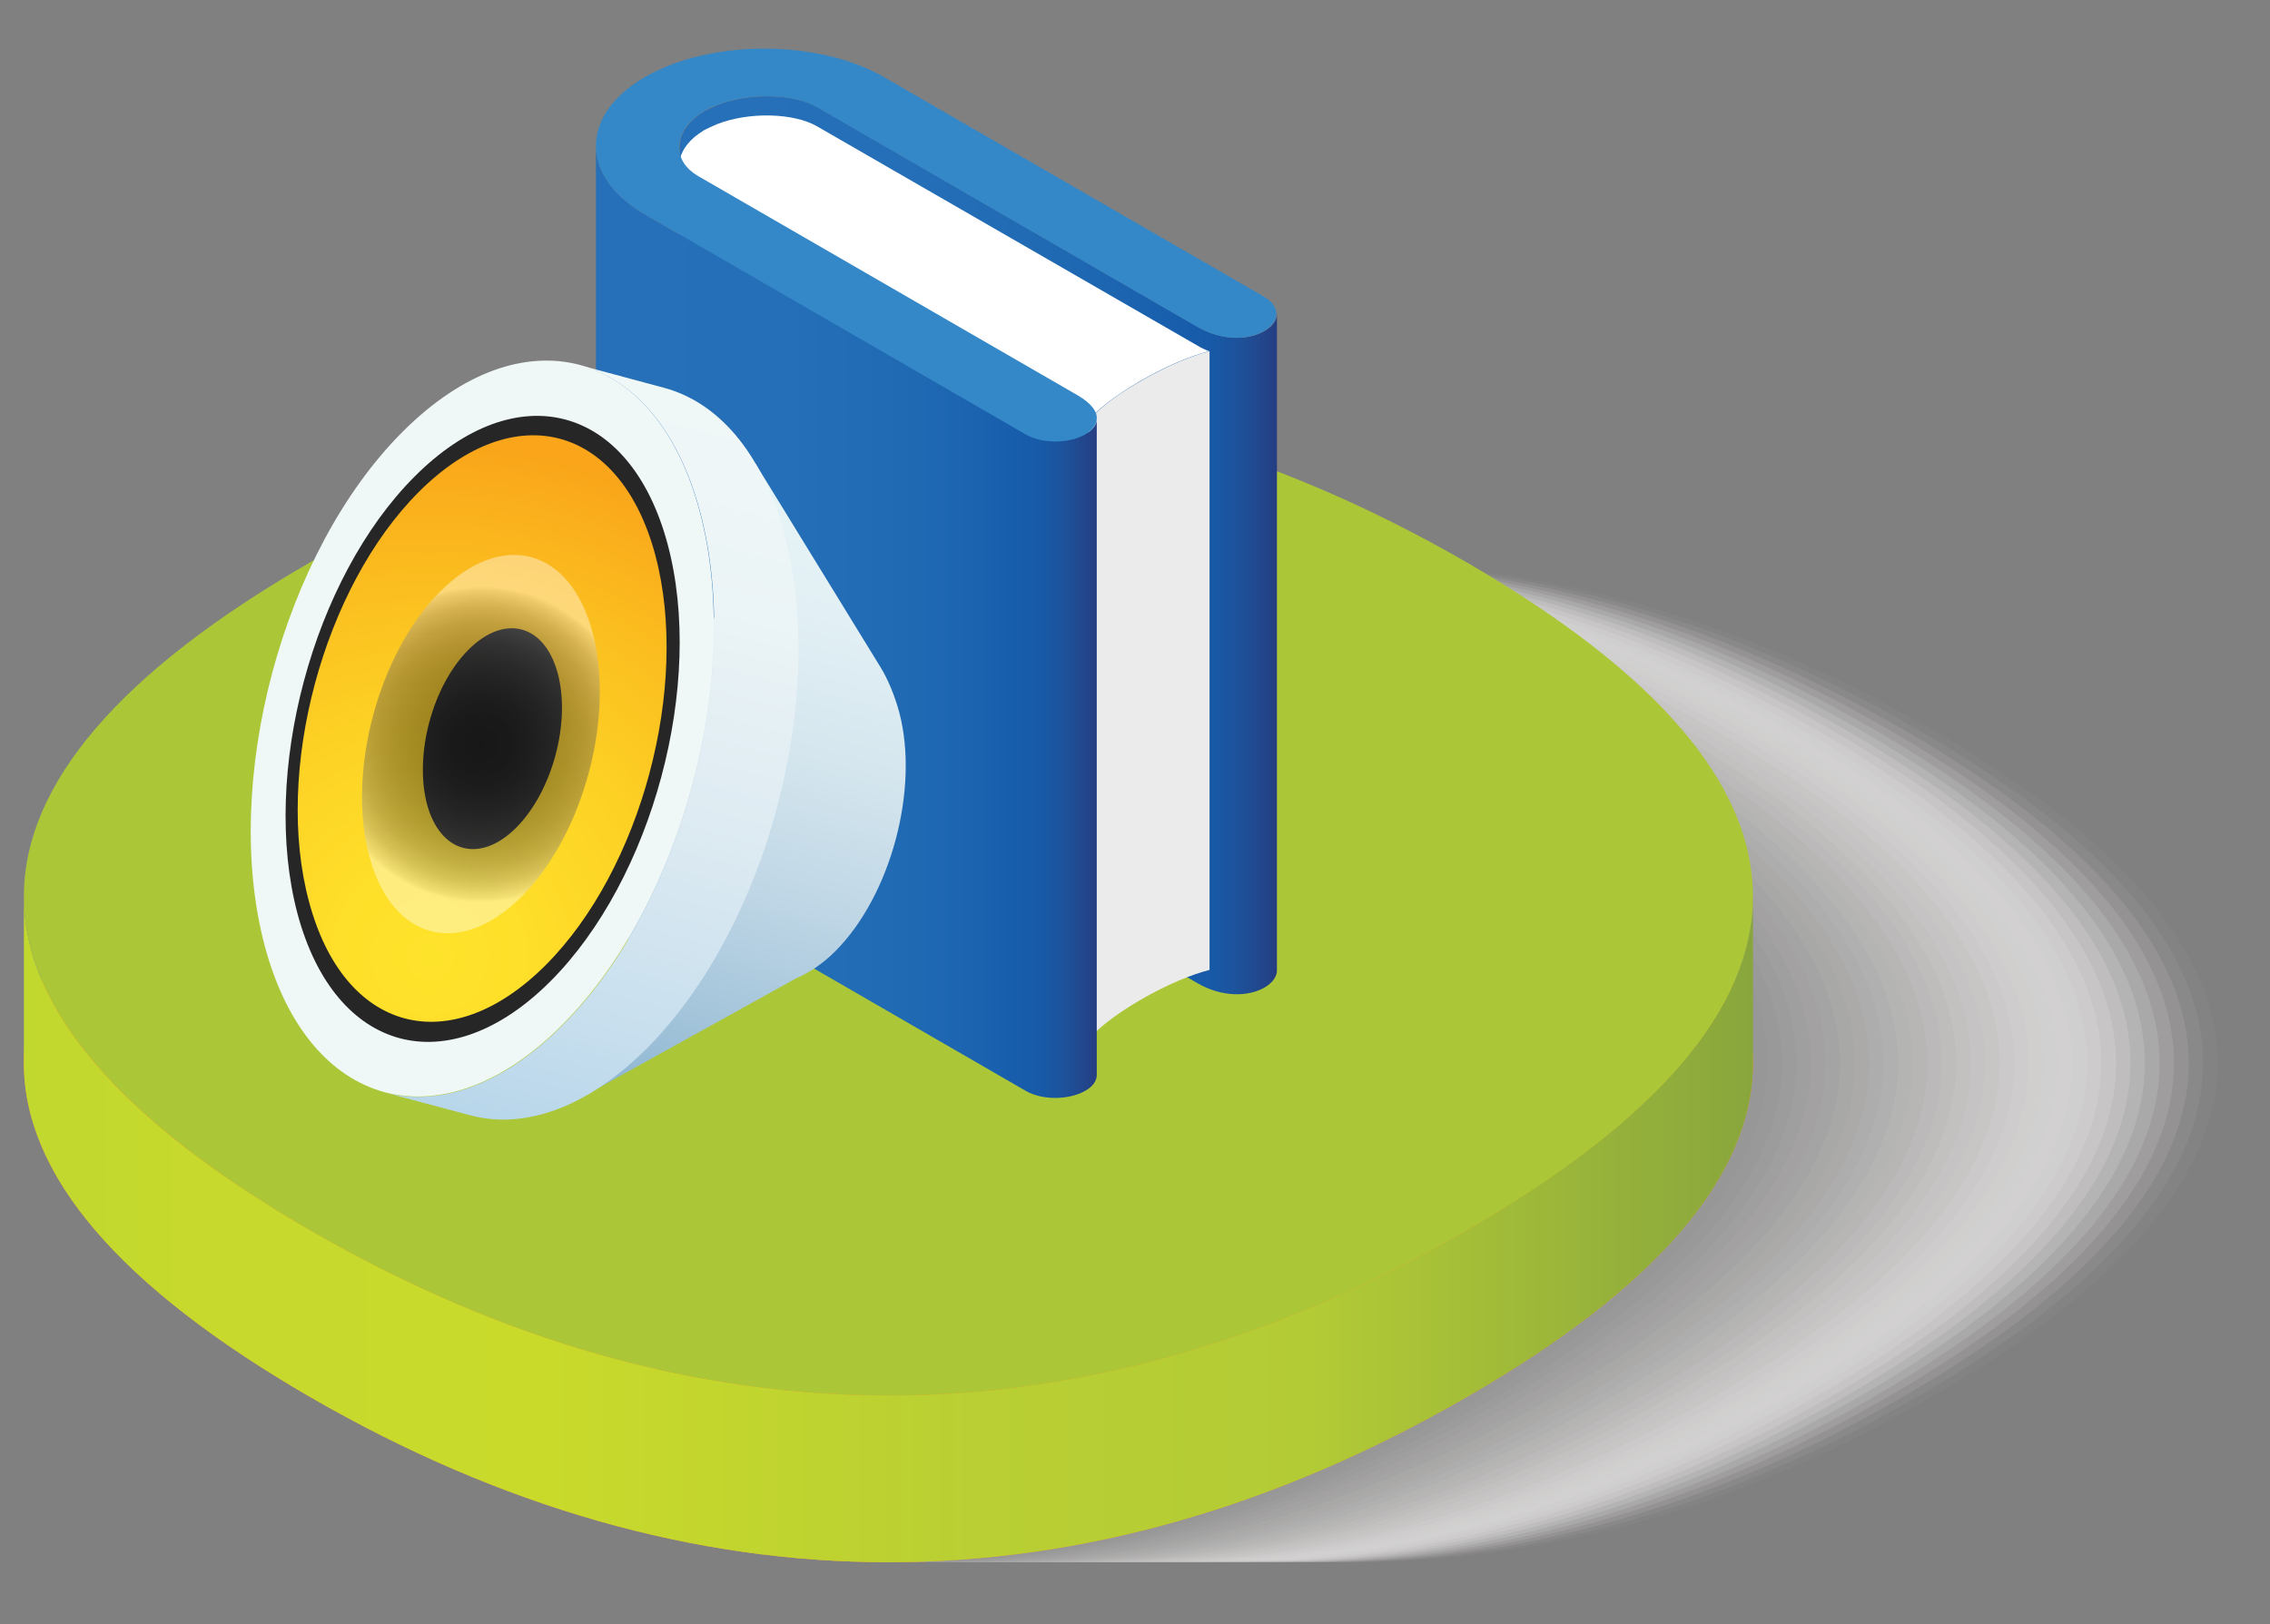 <svg xmlns="http://www.w3.org/2000/svg" style="width:475px;height:340px;background:0 0" viewBox="0 0 475 340"><rect x="0" y="0" width="475" height="340" fill="#808080" stroke="none"/><g class="ldl-layer" transform="translate(-15 -76)"><g class="ldl-ani"><g class="ldl-layer"><style class="ldl-ani">.st45{fill:#272626}</style></g><g class="ldl-layer"><g class="ldl-ani"><g class="ldl-layer"><g class="ldl-ani"><g><g class="ldl-layer"><path d="M419.1 228.6c-79.8-46.1-162.2-46.1-242 0-39.9 23-59.9 46.5-59.9 69.9 0 23.4 20 46.8 59.9 69.9 79.8 46.1 162.2 46.1 242 0 39.9-23 59.9-46.5 59.9-69.9 0-23.4-20-46.9-59.9-69.9z" fill="#f9f8f8" opacity=".03"/></g><g class="ldl-layer"><path d="M416.1 228.6c-79.8-46.1-162.2-46.1-242 0-39.9 23-59.9 46.5-59.9 69.9 0 23.4 20 46.8 59.9 69.9 79.8 46.1 162.2 46.1 242 0 39.9-23 59.9-46.5 59.9-69.9 0-23.4-20-46.9-59.9-69.9z" fill="#f5f4f3" opacity=".061"/></g><g class="ldl-layer"><path d="M413.1 228.6c-79.8-46.1-162.2-46.1-242 0-39.9 23-59.9 46.5-59.9 69.9 0 23.4 20 46.8 59.9 69.9 79.8 46.1 162.2 46.1 242 0 39.9-23 59.9-46.5 59.9-69.9-.1-23.4-20-46.9-59.9-69.9z" fill="#f1f0ef" opacity=".091"/></g><g class="ldl-layer"><path d="M410 228.6c-79.8-46.1-162.2-46.1-242 0-39.9 23-59.9 46.5-59.9 69.9 0 23.4 20 46.8 59.9 69.9 79.8 46.1 162.2 46.1 242 0 39.9-23 59.9-46.5 59.9-69.9 0-23.4-20-46.9-59.9-69.9z" fill="#edeceb" opacity=".121"/></g><g class="ldl-layer"><path d="M407 228.6c-79.8-46.1-162.2-46.1-242 0-39.9 23-59.9 46.5-59.9 69.9 0 23.4 20 46.8 59.9 69.9 79.8 46.1 162.2 46.1 242 0 39.9-23 59.9-46.5 59.9-69.9-.1-23.4-20-46.9-59.9-69.9z" fill="#eae8e8" opacity=".151"/></g><g class="ldl-layer"><path d="M403.9 228.6c-79.8-46.1-162.2-46.1-242 0-39.9 23-59.9 46.5-59.9 69.9 0 23.4 20 46.8 59.9 69.9 79.8 46.1 162.2 46.1 242 0 39.9-23 59.9-46.5 59.9-69.9 0-23.4-19.9-46.9-59.9-69.9z" fill="#e6e5e4" opacity=".182"/></g><g class="ldl-layer"><path d="M400.9 228.6c-79.8-46.1-162.2-46.1-242 0C119 251.6 99 275 99 298.5c0 23.4 20 46.8 59.9 69.9 79.8 46.1 162.2 46.1 242 0 39.9-23 59.9-46.5 59.9-69.9 0-23.4-20-46.9-59.9-69.9z" fill="#e3e1e1" opacity=".212"/></g><g class="ldl-layer"><path d="M397.9 228.6c-79.8-46.1-162.2-46.1-242 0-40 23-59.9 46.4-59.9 69.9 0 23.4 20 46.8 59.9 69.9 79.8 46.1 162.2 46.1 242 0 39.9-23 59.9-46.5 59.9-69.9-.1-23.4-20-46.9-59.9-69.9z" fill="#dfdedd" opacity=".242"/></g><g class="ldl-layer"><path d="M394.8 228.6c-79.8-46.1-162.2-46.1-242 0-39.9 23-59.9 46.5-59.9 69.9 0 23.4 20 46.8 59.9 69.9 79.8 46.1 162.2 46.1 242 0 39.9-23 59.9-46.5 59.9-69.9 0-23.4-20-46.9-59.9-69.9z" fill="#dcdada" opacity=".273"/></g><g class="ldl-layer"><path d="M391.8 228.6c-79.8-46.1-162.2-46.1-242 0-39.9 23-59.9 46.5-59.9 69.9 0 23.4 20 46.8 59.9 69.9 79.8 46.1 162.2 46.1 242 0 39.9-23 59.9-46.5 59.9-69.9 0-23.4-20-46.9-59.9-69.9z" fill="#d8d7d6" opacity=".303"/></g><g class="ldl-layer"><path d="M388.7 228.6c-79.8-46.1-162.2-46.1-242 0-39.9 23-59.9 46.5-59.9 69.9 0 23.4 20 46.8 59.9 69.9 79.8 46.1 162.2 46.1 242 0 39.9-23 59.9-46.5 59.9-69.9 0-23.4-19.9-46.9-59.9-69.9z" fill="#d5d3d3" opacity=".333"/></g><g class="ldl-layer"><path d="M385.7 228.6c-79.8-46.1-162.2-46.1-242 0-39.9 23-59.9 46.5-59.9 69.9 0 23.4 20 46.8 59.9 69.9 79.8 46.1 162.2 46.1 242 0 39.9-23 59.9-46.5 59.9-69.9 0-23.4-20-46.9-59.9-69.9z" fill="#d2d0d0" opacity=".364"/></g><g class="ldl-layer"><path d="M382.7 228.6c-79.8-46.1-162.2-46.1-242 0-39.9 23-59.9 46.5-59.9 69.9 0 23.4 20 46.8 59.9 69.9 79.8 46.1 162.2 46.1 242 0 39.9-23 59.9-46.5 59.9-69.9-.1-23.4-20-46.9-59.9-69.9z" fill="#cfcdcc" opacity=".394"/></g><g class="ldl-layer"><path d="M379.6 228.6c-79.8-46.1-162.2-46.1-242 0-39.9 23-59.9 46.5-59.9 69.9 0 23.4 20 46.8 59.9 69.9 79.8 46.1 162.2 46.1 242 0 39.9-23 59.9-46.5 59.9-69.9 0-23.4-20-46.9-59.9-69.9z" fill="#cccac9" opacity=".424"/></g><g class="ldl-layer"><path d="M376.6 228.6c-79.8-46.1-162.2-46.1-242 0-39.9 23-59.9 46.5-59.9 69.9 0 23.4 20 46.8 59.9 69.9 79.8 46.1 162.2 46.1 242 0 39.9-23 59.9-46.5 59.9-69.9 0-23.4-20-46.9-59.9-69.9z" fill="#c9c7c6" opacity=".455"/></g><g class="ldl-layer"><path d="M373.5 228.6c-79.8-46.1-162.2-46.1-242 0-39.9 23-59.9 46.5-59.9 69.9 0 23.4 20 46.8 59.9 69.9 79.8 46.1 162.2 46.1 242 0 39.9-23 59.9-46.5 59.9-69.9 0-23.4-19.9-46.9-59.9-69.9z" fill="#c6c4c3" opacity=".485"/></g><g class="ldl-layer"><path d="M370.5 228.6c-79.8-46.1-162.2-46.1-242 0-39.9 23-59.9 46.5-59.9 69.9 0 23.4 20 46.8 59.9 69.9 79.8 46.1 162.2 46.1 242 0 39.9-23 59.9-46.5 59.9-69.9 0-23.4-20-46.9-59.9-69.9z" fill="#c3c1c0" opacity=".515"/></g><g class="ldl-layer"><path d="M367.5 228.6c-79.8-46.1-162.2-46.1-242 0-39.9 23-59.9 46.5-59.9 69.9 0 23.4 20 46.8 59.9 69.9 79.8 46.1 162.2 46.1 242 0 39.9-23 59.9-46.5 59.9-69.9-.1-23.4-20-46.9-59.9-69.9z" fill="#c0bebd" opacity=".545"/></g><g class="ldl-layer"><path d="M364.4 228.6c-79.8-46.1-162.2-46.1-242 0-39.9 23-59.9 46.5-59.9 69.9 0 23.4 20 46.8 59.9 69.9 79.8 46.1 162.2 46.1 242 0 39.9-23 59.9-46.5 59.9-69.9 0-23.4-20-46.9-59.9-69.9z" fill="#bcbbba" opacity=".576"/></g><g class="ldl-layer"><path d="M361.4 228.6c-79.8-46.1-162.2-46.1-242 0-39.9 23-59.9 46.5-59.9 69.9 0 23.4 20 46.8 59.9 69.9 79.8 46.1 162.2 46.1 242 0 39.9-23 59.9-46.5 59.9-69.9 0-23.4-20-46.9-59.9-69.9z" fill="#b9b8b7" opacity=".606"/></g><g class="ldl-layer"><path d="M358.4 228.6c-79.8-46.1-162.2-46.1-242 0-39.9 23-59.9 46.5-59.9 69.9 0 23.4 20 46.8 59.9 69.9 79.8 46.1 162.2 46.1 242 0 39.9-23 59.9-46.5 59.9-69.9-.1-23.4-20-46.9-59.9-69.9z" fill="#b6b5b4" opacity=".636"/></g><g class="ldl-layer"><path d="M355.3 228.6c-79.8-46.1-162.2-46.1-242 0-39.9 23-59.9 46.5-59.9 69.9 0 23.4 20 46.8 59.9 69.9 79.8 46.1 162.2 46.1 242 0 39.9-23 59.9-46.5 59.9-69.9 0-23.4-20-46.9-59.9-69.9z" fill="#b3b2b2" opacity=".667"/></g><g class="ldl-layer"><path d="M352.3 228.6c-79.8-46.1-162.2-46.1-242 0-39.9 23-59.9 46.5-59.9 69.9 0 23.4 20 46.8 59.9 69.9 79.8 46.1 162.2 46.1 242 0 39.9-23 59.9-46.5 59.9-69.9-.1-23.4-20-46.9-59.9-69.9z" fill="#b1afaf" opacity=".697"/></g><g class="ldl-layer"><path d="M349.2 228.6c-79.8-46.1-162.2-46.1-242 0-39.9 23-59.9 46.5-59.9 69.9 0 23.4 20 46.8 59.9 69.9 79.8 46.1 162.2 46.1 242 0 39.9-23 59.9-46.5 59.9-69.9 0-23.4-20-46.9-59.9-69.9z" fill="#aeacac" opacity=".727"/></g><g class="ldl-layer"><path d="M346.2 228.6c-79.8-46.1-162.2-46.1-242 0-39.9 23-59.9 46.5-59.9 69.9 0 23.4 20 46.8 59.9 69.9 79.8 46.1 162.2 46.1 242 0 39.9-23 59.9-46.5 59.9-69.9 0-23.4-20-46.9-59.9-69.9z" fill="#aba9a9" opacity=".758"/></g><g class="ldl-layer"><path d="M343.2 228.6c-79.8-46.1-162.2-46.1-242 0-39.9 23-59.9 46.5-59.9 69.9 0 23.4 20 46.8 59.9 69.9 79.8 46.1 162.2 46.1 242 0 39.9-23 59.9-46.5 59.9-69.9-.1-23.4-20-46.9-59.9-69.9z" fill="#a8a7a6" opacity=".788"/></g><g class="ldl-layer"><path d="M340.1 228.6c-79.8-46.1-162.2-46.1-242 0-39.9 23-59.9 46.5-59.9 69.9 0 23.4 20 46.8 59.9 69.9 79.8 46.1 162.2 46.1 242 0 39.9-23 59.9-46.5 59.9-69.9 0-23.4-20-46.9-59.9-69.9z" fill="#a5a4a4" opacity=".818"/></g><g class="ldl-layer"><path d="M337.1 228.6c-79.8-46.1-162.2-46.1-242 0-39.9 23-59.9 46.5-59.9 69.9 0 23.4 20 46.8 59.9 69.9 79.8 46.1 162.2 46.1 242 0 39.9-23 59.9-46.5 59.9-69.9-.1-23.4-20-46.9-59.9-69.9z" fill="#a2a1a1" opacity=".849"/></g><g class="ldl-layer"><path d="M334 228.6c-79.8-46.1-162.2-46.1-242 0-39.9 23-59.9 46.5-59.9 69.9 0 23.4 20 46.8 59.9 69.9 79.8 46.1 162.2 46.1 242 0 39.9-23 59.9-46.5 59.9-69.9 0-23.4-20-46.9-59.9-69.9z" fill="#a09f9f" opacity=".879"/></g><g class="ldl-layer"><path d="M331 228.6c-79.8-46.1-162.2-46.1-242 0-39.9 23-59.9 46.5-59.9 69.9 0 23.4 20 46.8 59.9 69.9 79.8 46.1 162.2 46.1 242 0 39.9-23 59.9-46.5 59.9-69.9 0-23.4-20-46.9-59.9-69.9z" fill="#9d9c9c" opacity=".909"/></g><g class="ldl-layer"><path d="M328 228.6c-79.8-46.1-162.2-46.1-242 0-39.9 23-59.9 46.5-59.9 69.9 0 23.4 20 46.8 59.9 69.9 79.8 46.1 162.2 46.1 242 0 39.9-23 59.9-46.5 59.9-69.9-.1-23.4-20-46.9-59.9-69.9z" fill="#9a9999" opacity=".939"/></g><g class="ldl-layer"><path d="M324.9 228.6c-79.8-46.1-162.2-46.1-242 0C43 251.6 23 275 23 298.5c0 23.4 20 46.8 59.9 69.9 79.8 46.1 162.2 46.1 242 0 39.9-23 59.9-46.5 59.9-69.9 0-23.4-20-46.9-59.9-69.9z" fill="#979797" opacity=".97"/></g><g class="ldl-layer"><path d="M321.9 228.6c-79.8-46.1-162.2-46.1-242 0-40 23-59.9 46.4-59.9 69.9 0 23.4 20 46.8 59.9 69.9 79.8 46.1 162.2 46.1 242 0 39.9-23 59.9-46.5 59.9-69.9-.1-23.4-20-46.9-59.9-69.9z" fill="#959494"/></g></g></g></g><g class="ldl-layer"><g class="ldl-ani"><g><g class="ldl-layer"><path d="M321.9 228.6c-79.8-46.1-162.2-46.1-242 0C40 251.6 20 275.1 20 298.5c0 23.4 20 46.8 59.9 69.9 79.8 46.1 162.2 46.1 242 0 39.9-23 59.9-46.5 59.9-69.9-.1-23.4-20-46.9-59.9-69.9z" fill="#f99b1c"/></g><g class="ldl-layer"><g class="ldl-ani"><linearGradient y2="333.245" x2="381.745" y1="333.245" x1="19.99" gradientUnits="userSpaceOnUse" id="SVGID_1_"><stop style="perspective-origin:50% 50%" offset="0" stop-color="#c1d82f"/><stop style="perspective-origin:50% 50%" offset=".095" stop-color="#c6d92c"/><stop style="perspective-origin:50% 50%" offset=".301" stop-color="#c9da2b"/><stop style="perspective-origin:50% 50%" offset=".301" stop-color="#c9da2b"/><stop style="perspective-origin:50% 50%" offset=".554" stop-color="#b9cf33"/><stop style="perspective-origin:50% 50%" offset=".744" stop-color="#b3cb35"/><stop style="perspective-origin:50% 50%" offset="1" stop-color="#89a63d"/></linearGradient></g></g><g class="ldl-layer"><path d="M321.9 333.5c-79.8 46.1-162.2 46.1-242 0C39.9 310.4 20 287 20 263.6v34.9c0 23.4 20 46.8 59.9 69.9 79.8 46.1 162.2 46.1 242 0 39.9-23 59.9-46.5 59.9-69.9v-34.9c-.1 23.4-20 46.8-59.9 69.9z" fill="url(&quot;#SVGID_1_&quot;)"/></g><g class="ldl-layer"><path d="M321.9 193.7c-79.8-46.1-162.2-46.1-242 0C40 216.7 20 240.2 20 263.6c0 23.4 20 46.8 59.9 69.9 79.8 46.1 162.2 46.1 242 0 39.9-23 59.9-46.5 59.9-69.9s-20-46.8-59.9-69.9z" fill="#abc737"/></g></g></g></g><g class="ldl-layer"><g class="ldl-ani" style="transform-origin:227.926px 195.987px;animation:2s linear 0s infinite normal forwards running wander-h-0e304849-8b5c-467c-8f4f-501c8eb15491" transform="translate(-10)"><g><g class="ldl-layer"><g class="ldl-ani"><linearGradient y2="190.142" x2="292.168" y1="190.142" x1="167.137" gradientUnits="userSpaceOnUse" id="SVGID_2_"><stop style="perspective-origin:50% 50%" offset="0" stop-color="#2570b8"/><stop style="perspective-origin:50% 50%" offset=".367" stop-color="#246fb7"/><stop style="perspective-origin:50% 50%" offset=".575" stop-color="#216bb4"/><stop style="perspective-origin:50% 50%" offset=".742" stop-color="#1c64b0"/><stop style="perspective-origin:50% 50%" offset=".856" stop-color="#165cab"/><stop style="perspective-origin:50% 50%" offset=".895" stop-color="#1859a6"/><stop style="perspective-origin:50% 50%" offset=".936" stop-color="#1d529a"/><stop style="perspective-origin:50% 50%" offset=".977" stop-color="#22458b"/><stop style="perspective-origin:50% 50%" offset="1" stop-color="#253d81"/></linearGradient></g></g><g class="ldl-layer"><path d="M289.6 145.3c-3.5 2-9 2-14-.9l-79.6-46c-4.7-2.7-14-3.1-20.9-.4-.9.4-1.8.8-2.6 1.2-.8.5-1.5 1-2.1 1.5-2.2 1.9-3.2 4-3.2 6.1v137.4c0-2.1 1-4.2 3.2-6.1.6-.5 1.3-1 2.1-1.5s1.7-.9 2.6-1.2c6.8-2.7 16.1-2.4 20.9.4l79.6 46c5 2.9 10.5 2.9 14 .9 1.7-1 2.6-2.3 2.6-3.6V141.7c0 1.3-.9 2.6-2.6 3.6z" fill="url(&quot;#SVGID_2_&quot;)"/></g><g class="ldl-layer"><path d="M263.6 155.8c-5.9 3.4-9.1 6.2-10.9 8.4v129.5c1.8-2.2 5.1-5 10.9-8.4 5.9-3.4 10.7-5.3 14.5-6.3V149.5c-3.8 1-8.6 2.9-14.5 6.3z" fill="#ebebeb"/></g><g class="ldl-layer"><path d="M195.9 102.4c-4.7-2.7-14-3.1-20.9-.4-.9.4-1.8.8-2.6 1.2-.8.5-1.5 1-2.1 1.5-2.2 1.9-3.2 4-3.2 6.1 0 2.3 1.3 4.5 3.9 6l79.6 46c.8.5 1.5.9 2 1.4 1.8-2.2 5.1-5 10.9-8.4 5.9-3.4 10.7-5.3 14.5-6.3-.8-.3-1.7-.7-2.5-1.2l-79.6-45.9z" fill="#fff"/></g><g class="ldl-layer"><g class="ldl-ani"><linearGradient y2="206.145" x2="254.57" y1="206.145" x1="149.686" gradientUnits="userSpaceOnUse" id="SVGID_3_"><stop style="perspective-origin:50% 50%" offset="0" stop-color="#2570b8"/><stop style="perspective-origin:50% 50%" offset=".367" stop-color="#246fb7"/><stop style="perspective-origin:50% 50%" offset=".575" stop-color="#216bb4"/><stop style="perspective-origin:50% 50%" offset=".742" stop-color="#1c64b0"/><stop style="perspective-origin:50% 50%" offset=".856" stop-color="#165cab"/><stop style="perspective-origin:50% 50%" offset=".895" stop-color="#1859a6"/><stop style="perspective-origin:50% 50%" offset=".936" stop-color="#1d529a"/><stop style="perspective-origin:50% 50%" offset=".977" stop-color="#22458b"/><stop style="perspective-origin:50% 50%" offset="1" stop-color="#253d81"/></linearGradient></g></g><g class="ldl-layer"><path d="M252.1 166.9c-3.4 2-9 2-12.5 0l-79.6-46c-6.9-4-10.3-9.2-10.3-14.4v137.4c0 5.2 3.4 10.4 10.3 14.4l79.6 46c3.4 2 9 2 12.5 0 1.6-.9 2.4-2.1 2.4-3.3V163.6c.1 1.2-.8 2.4-2.4 3.3z" fill="url(&quot;#SVGID_3_&quot;)"/></g><g class="ldl-layer"><path d="M250.6 158.8l-79.6-46c-2.5-1.5-3.9-3.6-3.9-6 0-2.1 1-4.2 3.2-6.1.6-.5 1.3-1 2.1-1.5s1.7-.9 2.6-1.2c6.8-2.7 16.1-2.4 20.9.4l79.6 46c5 2.9 10.5 2.9 14 .9 1.7-1 2.6-2.3 2.6-3.6 0-1.3-.9-2.6-2.6-3.6l-79.6-46c-13.8-7.9-36.2-7.9-49.9 0-6.9 4-10.3 9.2-10.3 14.4s3.4 10.4 10.3 14.4l79.6 46c3.4 2 9 2 12.5 0 1.6-.9 2.4-2.1 2.4-3.3.1-1.5-1.2-3.2-3.9-4.8z" fill="#3588c8"/></g></g></g></g><g class="ldl-layer"><g class="ldl-ani" style="transform-origin:129.55px 235.7px;animation:3.704s linear 0s infinite normal forwards running wrench-489efc68-cebb-41a9-9891-f8644e7a2611" transform="rotate(45)"><g><g class="ldl-layer"><g class="ldl-ani"><g><g class="ldl-layer"><g class="ldl-ani"><g><g class="ldl-layer"><g class="ldl-ani"><g><g class="ldl-layer"><g class="ldl-ani"><g><g class="ldl-layer"><g class="ldl-ani"><g><g class="ldl-layer"><g class="ldl-ani"><linearGradient gradientTransform="translate(2.348 2.195)" y2="264.677" x2="203.181" y1="146.205" x1="134.782" gradientUnits="userSpaceOnUse" id="SVGID_4_"><stop style="perspective-origin:50% 50%" offset="0" stop-color="#e7f5f7"/><stop style="perspective-origin:50% 50%" offset=".195" stop-color="#e2f0f5"/><stop style="perspective-origin:50% 50%" offset=".406" stop-color="#d5e6ee"/><stop style="perspective-origin:50% 50%" offset=".623" stop-color="#c0d7e6"/><stop style="perspective-origin:50% 50%" offset=".844" stop-color="#a3c4da"/><stop style="perspective-origin:50% 50%" offset="1" stop-color="#8bb5d1"/></linearGradient></g></g><g class="ldl-layer"><path d="M198.2 230.8c1.1-2.7 1.8-6 1.8-9.8 0-16.5-11.6-36.5-25.8-44.8-3.3-1.9-6.7-3.3-9.7-4L116 160.6 184.4 279l13.8-48.2z" fill="url(&quot;#SVGID_4_&quot;)"/></g></g></g></g><g class="ldl-layer"><g class="ldl-ani"><linearGradient gradientTransform="translate(2.348 2.195)" y2="290.325" x2="179.503" y1="153.892" x1="100.734" gradientUnits="userSpaceOnUse" id="SVGID_5_"><stop style="perspective-origin:50% 50%" offset="0" stop-color="#f0f7f7"/><stop style="perspective-origin:50% 50%" offset=".261" stop-color="#ebf4f6"/><stop style="perspective-origin:50% 50%" offset=".542" stop-color="#deebf2"/><stop style="perspective-origin:50% 50%" offset=".832" stop-color="#c8dfee"/><stop style="perspective-origin:50% 50%" offset="1" stop-color="#b8d6ea"/></linearGradient></g></g><g class="ldl-layer"><path d="M130.7 166.8c-15.4-8.9-29.3-9.7-39.4-3.9L75.5 172c10.1-5.8 24-5 39.4 3.9 30.8 17.8 55.7 60.9 55.7 96.5 0 17.8-6.2 30.2-16.3 36.1l15.9-9.2c10.1-5.8 16.3-18.3 16.3-36.1-.1-35.5-25-78.7-55.8-96.4z" fill="url(&quot;#SVGID_5_&quot;)"/></g><g class="ldl-layer"><g class="ldl-ani"><g><g class="ldl-layer"><g class="ldl-ani"><g><g class="ldl-layer"><path d="M59.1 208.1c0-17.8 6.2-30.2 16.3-36.1 10.1-5.8 24-5 39.4 3.9 30.8 17.8 55.7 60.9 55.7 96.5 0 17.8-6.2 30.2-16.3 36.1-10.1 5.8-24 5-39.4-3.9-30.7-17.8-55.7-61-55.7-96.5z" fill="#f0f7f7"/></g></g></g></g></g></g></g><g class="ldl-layer"><g class="ldl-ani"><g><g class="ldl-layer"><g class="ldl-ani"><g><g class="ldl-layer"><g class="ldl-ani"><path d="M67.5 212.9c0-30.2 21.2-42.5 47.4-27.4 26.2 15.1 47.4 51.8 47.4 82.1 0 30.2-21.2 42.5-47.4 27.4-26.2-15.2-47.4-51.9-47.4-82.1z" class="st45" fill="#272626"/></g></g></g></g></g></g></g></g><g class="ldl-layer"><g class="ldl-ani"><radialGradient gradientUnits="userSpaceOnUse" gradientTransform="translate(35.522 -39.678)" r="107.716" cy="321.453" cx="105.269" id="SVGID_6_"><stop style="perspective-origin:50% 50%" offset="0" stop-color="#fee32b"/><stop style="perspective-origin:50% 50%" offset=".182" stop-color="#fedf29"/><stop style="perspective-origin:50% 50%" offset=".431" stop-color="#fdd325"/><stop style="perspective-origin:50% 50%" offset=".717" stop-color="#fbbf1f"/><stop style="perspective-origin:50% 50%" offset="1" stop-color="#faa51a"/></radialGradient></g></g><g class="ldl-layer"><path d="M70.4 214.6c0-28.3 19.9-39.8 44.4-25.6 24.5 14.2 44.4 48.6 44.4 76.9 0 28.3-19.9 39.8-44.4 25.6-24.5-14.1-44.4-48.6-44.4-76.9z" fill="url(&quot;#SVGID_6_&quot;)"/></g><g class="ldl-layer"><g class="ldl-ani"><g><g class="ldl-layer"><g class="ldl-ani"><g><g class="ldl-layer"><g class="ldl-ani"><path d="M101.1 230.6c0-10.7 7.5-15 16.7-9.7 9.2 5.3 16.7 18.3 16.7 29s-7.5 15-16.7 9.7c-9.2-5.4-16.7-18.3-16.7-29z" class="st45" fill="#272626"/></g></g></g></g></g></g></g></g></g></g></g></g></g></g></g></g></g></g></g></g><g class="ldl-layer"><g class="ldl-ani"><g class="ldl-layer" opacity=".4"><g class="ldl-ani"><g class="ldl-layer"><g class="ldl-ani"><radialGradient gradientUnits="userSpaceOnUse" r="33.073" cy="242.784" cx="116.977" id="SVGID_7_"><stop style="perspective-origin:50% 50%" offset="0" stop-color="#010101"/><stop style="perspective-origin:50% 50%" offset=".178" stop-color="#050505"/><stop style="perspective-origin:50% 50%" offset=".315" stop-color="#111"/><stop style="perspective-origin:50% 50%" offset=".439" stop-color="#20201f"/><stop style="perspective-origin:50% 50%" offset=".554" stop-color="#333231"/><stop style="perspective-origin:50% 50%" offset=".664" stop-color="#4b4948"/><stop style="perspective-origin:50% 50%" offset=".77" stop-color="#6c6969"/><stop style="perspective-origin:50% 50%" offset=".873" stop-color="#9c9999"/><stop style="perspective-origin:50% 50%" offset=".97" stop-color="#dedcdc"/><stop style="perspective-origin:50% 50%" offset="1" stop-color="#fff"/></radialGradient></g></g><g class="ldl-layer"><path d="M88.3 226.2c0-18.3 12.8-25.7 28.6-16.5 15.8 9.1 28.6 31.3 28.6 49.6s-12.8 25.7-28.6 16.5c-15.7-9.1-28.6-31.3-28.6-49.6z" fill="url(&quot;#SVGID_7_&quot;)"/></g></g></g></g></g></g></g></g></g></g></g></g><style id="wander-h-13222991-9237-4693-b71e-f3cce4b8fe5e">@keyframes wander-h-13222991-9237-4693-b71e-f3cce4b8fe5e{0%{animation-timing-function:cubic-bezier(.781,.071,.9,.731);transform:translate(-10px,0)}17.5%{animation-timing-function:cubic-bezier(.484,.331,.685,.667);transform:translate(-6.18px,0)}27.6%{animation-timing-function:cubic-bezier(.246,.334,.492,.672);transform:translate(2.48px,0)}35.1%{animation-timing-function:cubic-bezier(.132,.34,.311,.918);transform:translate(7.49px,0)}50.1%{animation-timing-function:cubic-bezier(.777,.071,.901,.735);transform:translate(10px,0)}67.6%{animation-timing-function:cubic-bezier(.489,.331,.615,.667);transform:translate(6.16px,0)}80%{animation-timing-function:cubic-bezier(.254,.327,.567,.676);transform:translate(-4.57px,0)}85%{animation-timing-function:cubic-bezier(.13,.335,.311,.918);transform:translate(-7.47px,0)}to{transform:translate(-10px,0)}}</style><style id="wander-h-0e304849-8b5c-467c-8f4f-501c8eb15491">@keyframes wander-h-0e304849-8b5c-467c-8f4f-501c8eb15491{0%{animation-timing-function:cubic-bezier(.781,.071,.9,.731);transform:translate(-10px,0)}17.5%{animation-timing-function:cubic-bezier(.484,.331,.685,.667);transform:translate(-6.18px,0)}27.6%{animation-timing-function:cubic-bezier(.246,.334,.492,.672);transform:translate(2.48px,0)}35.1%{animation-timing-function:cubic-bezier(.132,.34,.311,.918);transform:translate(7.49px,0)}50.1%{animation-timing-function:cubic-bezier(.777,.071,.901,.735);transform:translate(10px,0)}67.6%{animation-timing-function:cubic-bezier(.489,.331,.615,.667);transform:translate(6.16px,0)}80%{animation-timing-function:cubic-bezier(.254,.327,.567,.676);transform:translate(-4.57px,0)}85%{animation-timing-function:cubic-bezier(.13,.335,.311,.918);transform:translate(-7.47px,0)}to{transform:translate(-10px,0)}}</style><style id="wrench-489efc68-cebb-41a9-9891-f8644e7a2611">@keyframes wrench-489efc68-cebb-41a9-9891-f8644e7a2611{20%,36%,70%,86%{transform:rotate(0deg)}0%,50%,to{transform:rotate(45deg)}}</style></svg>